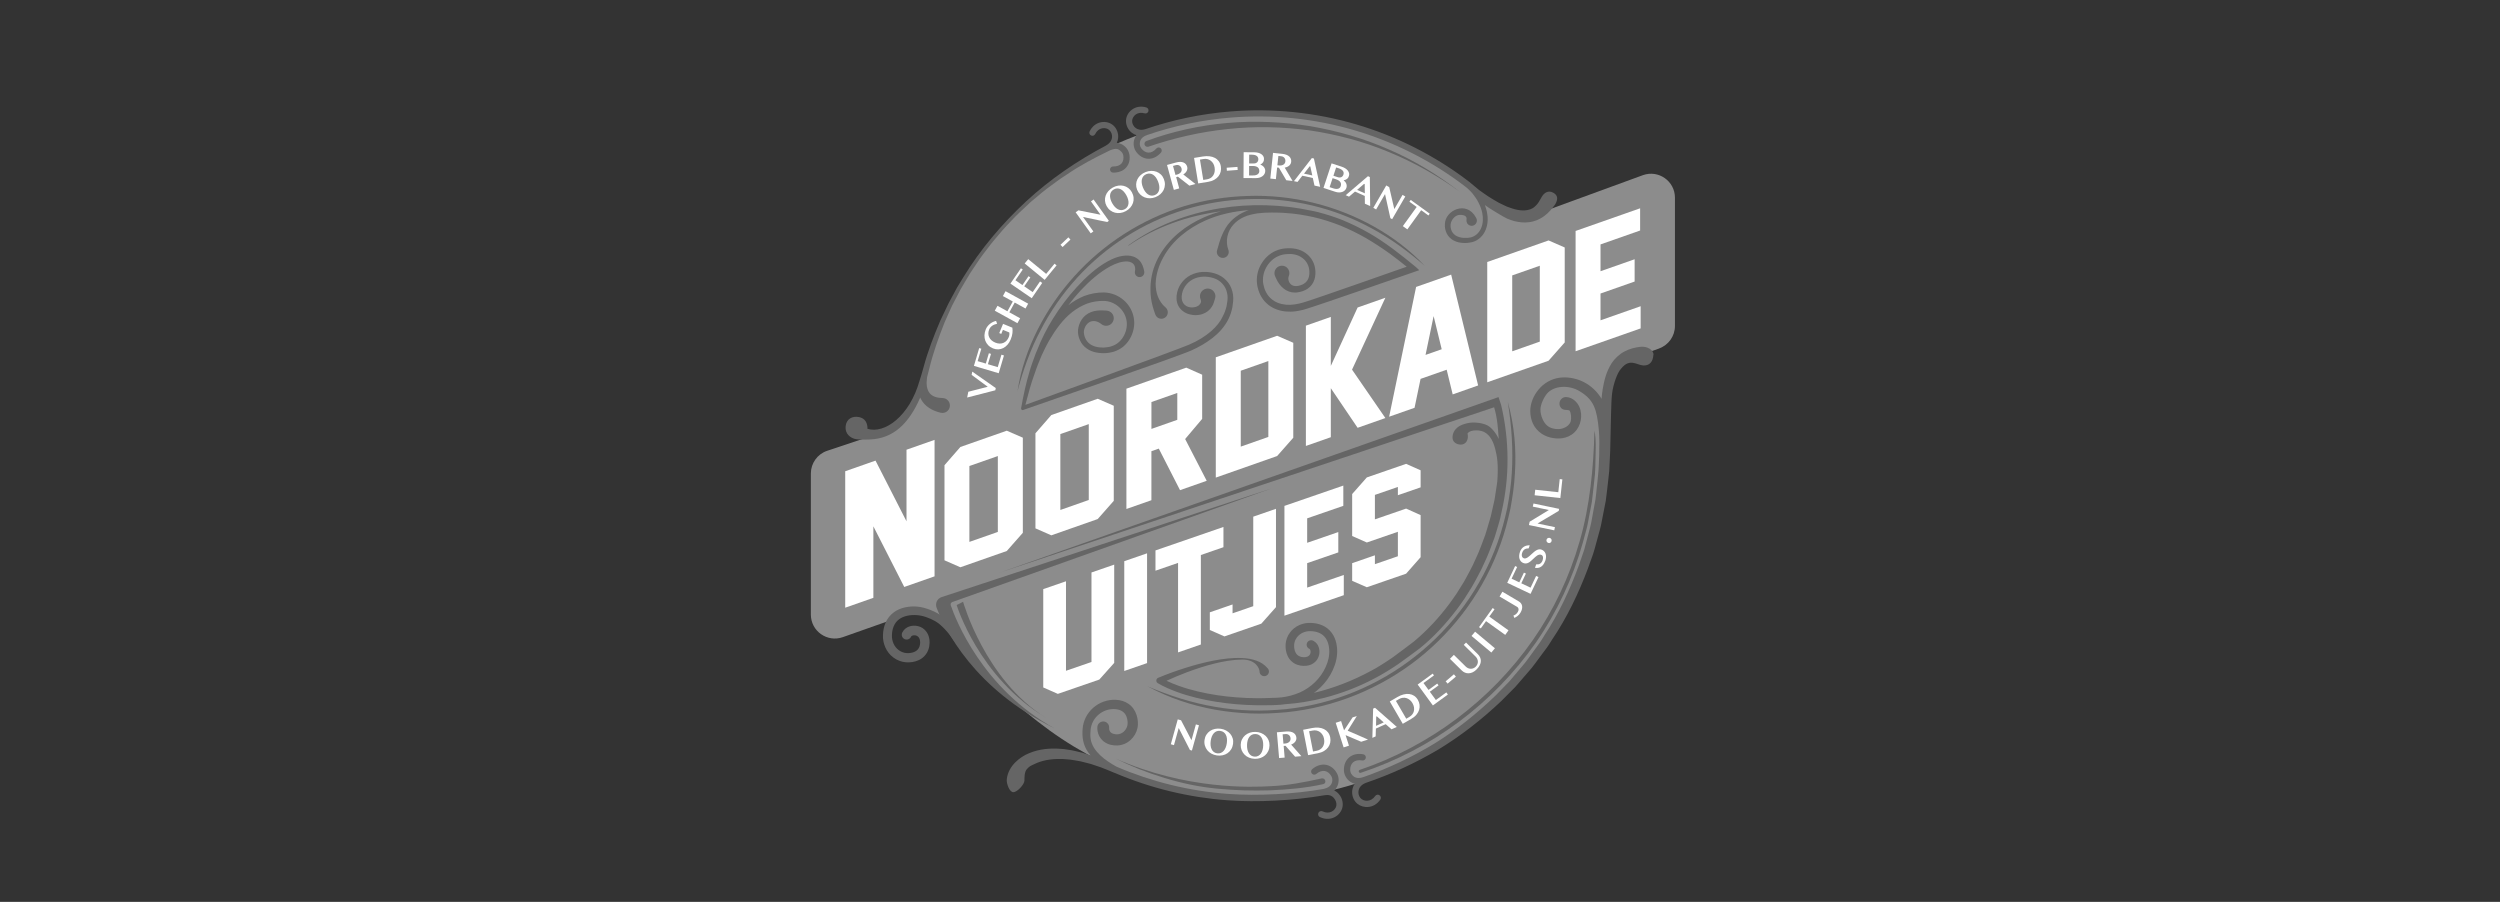 <?xml version="1.0" encoding="UTF-8"?> <svg xmlns="http://www.w3.org/2000/svg" width="377" height="136" viewBox="0 0 377 136" fill="none"><rect x="0" y="0" width="377" height="136" fill="#333333" stroke="none"/><g clip-path="url(#clip0_1445_4191)"><path d="M250.176 52.56L243.713 54.844L242.398 61.894L234.988 57.931L143.059 90.438L142.647 92.934L137.514 92.4L127.092 96.084C124.744 96.912 122.278 95.17 122.278 92.682V71.399C122.278 69.869 123.244 68.505 124.685 67.997L134.242 64.806L138.769 59.309L141.518 61.248L151.881 60.327L217.252 37.205L223.644 30.367L230.757 32.629L247.769 26.408C250.116 25.579 252.582 27.322 252.582 29.81V49.15C252.582 50.681 251.617 52.044 250.176 52.553V52.56Z" fill="#8C8C8C"></path><path d="M242.075 69.007C242.075 97.667 216.127 120.417 190.179 120.417C182.342 120.417 173.888 118.823 166.111 114.882C160.231 111.903 156.413 109.036 150.046 103.398C147.74 101.355 146.224 98.09 144.594 95.416C140.367 88.492 137.8 80.284 137.8 70.942C137.8 39.092 161.52 17.107 190.183 17.107C218.846 17.107 242.079 40.34 242.079 69.003L242.075 69.007Z" fill="#8C8C8C"></path><path d="M174.583 103.015L174.594 103.022L174.605 103.03C175.541 103.583 176.473 103.966 177.443 104.33C178.408 104.69 179.393 104.976 180.384 105.225C182.372 105.715 184.4 106.023 186.431 106.198C186.94 106.231 187.449 106.276 187.958 106.302L189.488 106.35C189.997 106.369 190.502 106.347 191.011 106.35C191.516 106.35 192.025 106.343 192.549 106.313C192.935 106.302 193.329 106.261 193.715 106.205C195.75 106.072 197.767 105.723 199.743 105.225C202.366 104.541 204.917 103.572 207.309 102.287L208.204 101.804L209.081 101.284C209.672 100.95 210.225 100.552 210.797 100.185C211.896 99.412 212.974 98.602 214.066 97.796C216.198 96.084 218.051 94.063 219.689 91.898C220.083 91.345 220.51 90.813 220.87 90.238L221.955 88.514C222.304 87.931 222.608 87.322 222.935 86.728C223.273 86.137 223.552 85.517 223.83 84.9C224.428 83.678 224.874 82.397 225.357 81.127C225.569 80.48 225.751 79.827 225.948 79.177C226.037 78.85 226.148 78.527 226.222 78.196L226.438 77.201C227.671 71.908 227.619 66.329 226.371 61.073L225.974 59.881L150.711 86.367C150.711 86.367 224.766 61.601 225.312 61.419C225.829 63.057 225.929 65.174 225.929 65.174C225.933 65.263 226.007 66.11 226.011 66.199C225.587 65.27 224.818 64.308 224.064 64.041C223.615 63.87 223.151 63.773 222.698 63.74C222.252 63.695 221.765 63.71 221.268 63.822C220.77 63.937 220.172 64.137 219.826 64.42C219.362 64.802 219.039 65.289 219.039 65.995C219.039 66.663 219.641 67.046 220.313 67.046C220.985 67.046 221.524 66.399 221.312 65.393C221.286 65.475 221.275 65.378 221.364 65.285C221.446 65.185 221.613 65.077 221.828 65.007C222.044 64.936 222.308 64.895 222.597 64.899C222.883 64.891 223.154 64.925 223.403 64.995C223.908 65.122 224.324 65.43 224.677 65.887C225.023 66.347 225.279 66.945 225.45 67.592C225.78 68.836 225.974 70.054 225.795 72.576C225.78 72.721 225.762 72.866 225.736 73.011L225.442 74.95C225.402 75.277 225.327 75.592 225.253 75.912L225.034 76.87L224.818 77.828C224.744 78.148 224.633 78.456 224.544 78.772C224.354 79.396 224.183 80.031 223.979 80.651C223.518 81.877 223.095 83.117 222.523 84.295C222.256 84.893 221.992 85.491 221.669 86.063C221.357 86.635 221.063 87.225 220.733 87.786L219.693 89.45C219.347 90.004 218.935 90.516 218.564 91.051C217.004 93.146 215.221 95.074 213.219 96.738C212.175 97.525 211.131 98.331 210.058 99.107C209.512 99.468 208.984 99.858 208.42 100.188L207.584 100.701L206.726 101.176C204.026 102.636 201.121 103.776 198.124 104.489C198.246 104.4 198.369 104.319 198.488 104.226C199.331 103.553 200.052 102.729 200.598 101.793C201.132 100.857 201.537 99.828 201.626 98.699C201.682 98.127 201.638 97.588 201.522 97.02C201.404 96.463 201.177 95.898 200.809 95.412C200.445 94.925 199.944 94.531 199.39 94.297C198.841 94.056 198.258 93.952 197.693 93.933C196.527 93.867 195.249 94.383 194.525 95.393C194.157 95.887 193.923 96.489 193.871 97.113C193.83 97.726 193.901 98.32 194.176 98.918C194.439 99.512 194.996 100.029 195.628 100.244C195.94 100.355 196.263 100.411 196.575 100.415C196.731 100.422 196.898 100.4 197.058 100.393C197.221 100.359 197.388 100.333 197.556 100.274C197.89 100.166 198.209 99.951 198.462 99.672C198.714 99.393 198.867 99.037 198.937 98.684C199.004 98.327 198.986 97.956 198.863 97.596C198.744 97.239 198.492 96.864 198.072 96.645L198.027 96.623C198.027 96.623 197.994 96.608 197.979 96.6C197.634 96.455 197.24 96.619 197.095 96.964C196.95 97.31 197.114 97.703 197.459 97.848C197.496 97.863 197.559 97.926 197.6 98.045C197.641 98.16 197.652 98.309 197.626 98.446C197.578 98.732 197.403 98.929 197.121 99.033C196.846 99.141 196.386 99.13 196.077 99.018C195.754 98.903 195.505 98.691 195.353 98.365C195.197 98.053 195.134 97.611 195.156 97.221C195.182 96.842 195.323 96.463 195.554 96.147C196.014 95.501 196.816 95.141 197.663 95.178C198.544 95.196 199.372 95.505 199.847 96.151C200.334 96.782 200.508 97.718 200.442 98.61C200.386 99.501 200.048 100.404 199.591 101.213C199.127 102.023 198.506 102.747 197.778 103.338C197.05 103.932 196.215 104.397 195.312 104.694C194.413 105.002 193.47 105.188 192.497 105.221C192.018 105.251 191.516 105.262 191.011 105.269C190.51 105.273 190.008 105.303 189.51 105.288L188.014 105.255C187.516 105.232 187.018 105.195 186.52 105.165C184.533 105.017 182.557 104.731 180.626 104.27C179.66 104.04 178.706 103.765 177.777 103.431C177.146 103.204 176.51 102.948 175.909 102.662C176.923 102.201 177.955 101.763 178.999 101.373C180.344 100.868 181.714 100.422 183.103 100.073C184.496 99.728 185.919 99.475 187.349 99.464C189.421 99.464 189.938 100.868 189.938 101.258C189.938 101.648 190.257 101.967 190.647 101.967C191.037 101.967 191.356 101.648 191.356 101.258C191.356 101.117 191.316 100.983 191.241 100.875C191.245 100.883 191.252 100.883 191.256 100.89C191.249 100.879 191.241 100.872 191.234 100.864C191.204 100.82 191.167 100.779 191.126 100.742C190.703 100.237 190.127 99.865 189.503 99.639C188.816 99.386 188.084 99.271 187.352 99.234C185.889 99.163 184.429 99.345 182.999 99.62C181.566 99.899 180.158 100.277 178.769 100.716C177.376 101.154 176.013 101.644 174.65 102.213C174.564 102.246 174.49 102.309 174.438 102.391C174.304 102.603 174.371 102.885 174.583 103.015V103.015Z" fill="#656565"></path><path d="M227.378 60.647C227.946 64.194 228.206 67.77 227.979 71.336C227.875 73.119 227.619 74.887 227.285 76.64C226.902 78.382 226.449 80.109 225.84 81.788C223.444 88.511 219.102 94.513 213.497 98.918C207.919 103.357 201.066 106.184 193.964 106.934C192.189 107.101 190.402 107.201 188.619 107.138C186.836 107.082 185.053 106.904 183.297 106.6C179.772 106.009 176.347 104.913 173.049 103.491C176.202 105.225 179.671 106.373 183.222 107.019C185.001 107.335 186.799 107.524 188.604 107.588C190.409 107.658 192.218 107.562 194.016 107.402C201.211 106.674 208.167 103.836 213.847 99.357C219.526 94.877 223.905 88.775 226.315 81.955C226.928 80.254 227.381 78.501 227.764 76.737C228.098 74.961 228.355 73.171 228.451 71.366C228.681 67.763 228.366 64.112 227.381 60.647H227.378Z" fill="#656565"></path><path d="M185.231 42.646C184.838 42.115 184.307 41.691 183.712 41.427C183.122 41.16 182.487 41.034 181.863 41.004C181.231 40.974 180.585 41.063 179.983 41.297C178.769 41.732 177.784 42.824 177.509 44.105C177.365 44.722 177.353 45.461 177.691 46.111C178.026 46.761 178.672 47.214 179.355 47.396C179.697 47.489 180.057 47.541 180.421 47.519C180.603 47.504 180.789 47.504 180.975 47.452L181.253 47.385C181.346 47.355 181.435 47.315 181.528 47.274C181.9 47.133 182.256 46.869 182.55 46.527C182.698 46.36 182.802 46.152 182.921 45.948C183.01 45.74 183.073 45.521 183.144 45.294L183.229 45.027C183.311 44.763 183.304 44.473 183.181 44.202C182.917 43.615 182.23 43.351 181.643 43.615C181.057 43.879 180.793 44.566 181.057 45.153C181.183 45.435 181.127 45.732 180.826 46.003C180.789 46.033 180.752 46.07 180.711 46.1L180.57 46.174C180.481 46.234 180.369 46.263 180.262 46.297C180.043 46.356 179.805 46.367 179.571 46.356C179.095 46.323 178.657 46.074 178.419 45.691C178.178 45.309 178.141 44.785 178.256 44.265C178.464 43.229 179.237 42.334 180.239 41.962C181.231 41.587 182.435 41.661 183.404 42.092C183.883 42.323 184.292 42.672 184.585 43.095C184.882 43.522 185.046 44.031 185.105 44.551C185.172 45.067 185.061 45.625 184.968 46.167C184.886 46.431 184.834 46.702 184.734 46.954C184.619 47.203 184.541 47.467 184.396 47.701C183.749 49.149 182.052 50.806 179.303 51.98C177.186 52.882 158.893 59.497 154.626 61.054C155.045 59.442 155.469 57.833 156.045 56.277C156.327 55.393 156.698 54.543 157.04 53.688L157.631 52.44C157.824 52.024 158.069 51.634 158.284 51.233C159.209 49.666 160.286 48.165 161.679 47.069C162.374 46.523 163.139 46.089 163.945 45.777C164.755 45.491 165.631 45.361 166.459 45.376C168.068 45.405 169.553 46.639 169.862 48.225C170.189 49.766 169.297 51.668 167.704 52.184C167.314 52.336 166.887 52.381 166.459 52.414C166.025 52.414 165.59 52.388 165.189 52.269C164.792 52.154 164.424 51.969 164.142 51.694C163.852 51.426 163.659 51.066 163.54 50.687C163.484 50.494 163.451 50.293 163.443 50.108C163.443 49.926 163.473 49.74 163.533 49.554C163.655 49.187 163.889 48.852 164.175 48.648C164.758 48.239 165.494 48.392 166.092 48.875C166.27 49.019 166.493 49.112 166.742 49.127C167.373 49.164 167.912 48.685 167.953 48.054C167.99 47.422 167.511 46.884 166.879 46.843L166.771 46.835C166.177 46.798 165.575 46.78 164.97 46.925C164.368 47.062 163.8 47.389 163.403 47.827C163.009 48.265 162.764 48.782 162.637 49.313C162.574 49.577 162.545 49.863 162.559 50.149C162.578 50.431 162.634 50.691 162.712 50.947C162.883 51.452 163.161 51.939 163.57 52.303C163.971 52.671 164.457 52.927 164.959 53.072C165.965 53.332 166.979 53.332 167.986 53.027C168.48 52.864 168.955 52.619 169.371 52.288C169.78 51.95 170.122 51.538 170.385 51.085C170.649 50.631 170.839 50.137 170.946 49.621C171.061 49.109 171.076 48.551 170.991 48.024C170.831 46.958 170.27 45.966 169.457 45.264C168.647 44.551 167.577 44.139 166.508 44.102C165.46 44.091 164.469 44.276 163.51 44.629C162.637 44.986 161.828 45.461 161.1 46.033C161.679 45.264 162.292 44.525 162.942 43.819C164.275 42.404 165.746 41.078 167.418 40.168C168.246 39.726 169.16 39.388 170.01 39.429C170.426 39.459 170.794 39.619 170.987 39.893C171.184 40.161 171.232 40.536 171.151 40.922C171.132 41.008 171.128 41.101 171.143 41.193C171.21 41.583 171.578 41.843 171.968 41.777C172.358 41.71 172.618 41.342 172.551 40.952L172.543 40.9C172.443 40.306 172.228 39.656 171.741 39.195C171.258 38.731 170.619 38.556 170.055 38.538C168.911 38.519 167.912 38.935 167.013 39.425C165.215 40.439 163.733 41.829 162.377 43.303C161.022 44.781 159.815 46.386 158.763 48.091C157.839 49.58 157.04 51.148 156.405 52.793L156.175 53.332C155.855 54.227 155.506 55.111 155.253 56.025C154.704 57.837 154.317 59.687 153.987 61.54C153.972 61.6 153.979 61.663 154.009 61.719C154.072 61.834 154.221 61.875 154.336 61.811L154.358 61.8C154.358 61.8 177.469 53.833 179.675 52.841C180.774 52.344 181.848 51.742 182.825 50.984C183.798 50.227 184.674 49.279 185.239 48.139C185.395 47.864 185.48 47.552 185.603 47.263C185.711 46.965 185.763 46.653 185.844 46.349C185.933 45.736 186.037 45.108 185.941 44.451C185.852 43.808 185.621 43.166 185.228 42.635L185.231 42.646Z" fill="#656565"></path><path d="M206.432 35.139C205.162 34.407 203.84 33.765 202.484 33.2C201.325 32.743 200.137 32.35 198.93 32.038C198.907 32.026 198.889 32.012 198.866 32.008C198.866 32.008 198.859 32.008 198.852 32.008C198.733 31.978 198.61 31.956 198.491 31.93C198.424 31.915 198.354 31.893 198.287 31.878C198.127 31.844 197.968 31.815 197.808 31.781C193.239 30.801 188.507 30.667 183.92 31.421C178.988 32.234 174.189 34.051 170.159 36.992C170.148 37 170.144 37.018 170.151 37.03C170.159 37.041 170.177 37.044 170.192 37.037C174.293 34.214 179.103 32.55 183.991 31.885C184.035 31.878 184.084 31.878 184.128 31.87C183.252 32.112 182.39 32.409 181.558 32.78C178.869 33.954 176.414 35.852 174.898 38.448C174.508 39.087 174.215 39.782 173.97 40.491C173.736 41.208 173.598 41.955 173.524 42.709C173.472 43.466 173.472 44.239 173.58 45.019C173.691 45.803 173.91 46.579 174.207 47.389L174.222 47.433C174.282 47.589 174.378 47.734 174.516 47.849C174.932 48.191 175.544 48.128 175.882 47.716C176.224 47.3 176.165 46.687 175.749 46.345C175.251 45.936 174.88 45.376 174.62 44.755C174.374 44.128 174.274 43.437 174.27 42.746C174.326 41.36 174.757 39.99 175.448 38.764C176.807 36.276 179.17 34.418 181.762 33.256C183.824 32.335 186.056 31.859 188.31 31.688C187.984 31.8 187.66 31.93 187.348 32.09C186.672 32.442 186.041 32.892 185.521 33.46C184.99 34.021 184.611 34.704 184.295 35.418C183.987 36.134 183.775 36.896 183.549 37.698L183.534 37.746C183.482 37.928 183.486 38.125 183.56 38.315C183.738 38.779 184.254 39.009 184.719 38.835C185.183 38.656 185.413 38.14 185.239 37.676C184.748 36.387 185.079 34.894 185.985 33.884C186.435 33.375 187.007 32.981 187.634 32.706C188.262 32.424 188.949 32.29 189.629 32.175C190.324 32.093 191.014 32.045 191.724 32.052C192.437 32.067 193.15 32.052 193.86 32.123C195.282 32.197 196.69 32.442 198.079 32.74C199.464 33.063 200.824 33.501 202.15 34.025C203.465 34.574 204.75 35.195 205.99 35.908C207.224 36.632 208.423 37.412 209.586 38.252C210.451 38.883 211.294 39.544 212.13 40.22C212.13 40.22 198.298 45.101 196.552 45.613C195.68 45.866 194.799 46.026 193.941 45.951C193.091 45.873 192.262 45.58 191.653 45.015C191.029 44.466 190.654 43.671 190.502 42.82C190.364 41.996 190.513 41.115 190.929 40.361C191.334 39.611 191.969 38.972 192.745 38.634C193.135 38.46 193.529 38.359 193.978 38.322C194.413 38.285 194.851 38.289 195.264 38.385C196.084 38.564 196.805 39.08 197.169 39.812C197.362 40.176 197.44 40.558 197.455 40.989C197.47 41.405 197.403 41.814 197.228 42.144C197.061 42.478 196.779 42.727 196.43 42.898C196.252 42.98 196.062 43.043 195.858 43.088C195.646 43.128 195.457 43.166 195.282 43.14C194.926 43.106 194.625 42.913 194.45 42.616C194.279 42.33 194.216 41.944 194.346 41.646C194.465 41.368 194.476 41.041 194.346 40.74C194.097 40.172 193.432 39.912 192.86 40.164C192.292 40.413 192.032 41.078 192.285 41.65L192.415 41.947C192.697 42.586 193.061 43.095 193.544 43.492C194.019 43.894 194.647 44.12 195.238 44.116C195.538 44.128 195.817 44.064 196.07 44.012C196.33 43.953 196.59 43.864 196.842 43.741C197.344 43.496 197.804 43.08 198.053 42.556C198.313 42.04 198.387 41.476 198.365 40.948C198.346 40.436 198.228 39.867 197.964 39.392C197.47 38.415 196.482 37.743 195.449 37.535C194.933 37.427 194.413 37.416 193.904 37.453C193.406 37.483 192.868 37.609 192.389 37.821C191.416 38.24 190.636 39.009 190.134 39.919C189.622 40.826 189.421 41.914 189.581 42.961C189.74 43.975 190.194 45 190.992 45.728C191.772 46.475 192.823 46.861 193.848 46.969C194.365 47.01 194.881 47.014 195.386 46.943C195.642 46.921 195.88 46.85 196.129 46.806L196.497 46.728L196.853 46.624C198.759 46.07 214.006 40.751 214.006 40.751C214.006 40.751 213.902 40.592 213.516 40.272C211.276 38.422 208.977 36.599 206.436 35.135L206.432 35.139Z" fill="#656565"></path><path d="M162.407 41.915C166.771 37.116 172.436 33.513 178.635 31.622C181.733 30.668 184.957 30.133 188.195 30.033C191.434 29.903 194.692 30.233 197.845 30.98C201.002 31.727 204.055 32.904 206.901 34.464C209.761 36.005 212.39 37.941 214.849 40.087C212.613 37.699 209.961 35.705 207.094 34.111C204.223 32.521 201.14 31.318 197.945 30.549C194.755 29.784 191.457 29.431 188.177 29.55C184.893 29.639 181.621 30.163 178.475 31.121C172.191 33.06 166.459 36.73 162.054 41.603C159.848 44.036 157.969 46.762 156.483 49.689C154.997 52.612 153.927 55.762 153.441 58.993C154.277 55.836 155.361 52.761 156.88 49.889C158.355 47.003 160.223 44.314 162.407 41.919V41.915Z" fill="#656565"></path><path d="M249.347 53.526C249.388 52.757 248.37 52.178 247.379 52.297L247.33 52.304C246.591 52.393 245.737 52.583 244.949 53.014C244.158 53.437 243.505 54.076 243.055 54.741C242.19 56.093 241.896 57.445 241.677 58.737C241.599 59.213 241.551 59.684 241.514 60.153C241.465 60.071 241.425 59.989 241.373 59.907C240.756 58.975 239.898 58.162 238.873 57.634C238.364 57.363 237.814 57.185 237.257 57.055C236.979 56.992 236.696 56.969 236.414 56.928C236.124 56.917 235.827 56.891 235.53 56.925C234.334 56.992 233.149 57.553 232.317 58.407C231.493 59.272 230.917 60.32 230.779 61.605C230.735 62.203 230.791 62.827 230.991 63.436C231.184 64.045 231.556 64.624 232.05 65.07C232.544 65.516 233.149 65.813 233.747 65.965C233.896 65.999 234.048 66.032 234.197 66.058L234.642 66.114C234.954 66.132 235.27 66.136 235.597 66.081C236.247 65.991 236.938 65.691 237.443 65.182C237.959 64.68 238.264 64.019 238.383 63.362C238.49 62.712 238.464 62.013 238.152 61.326C237.996 60.988 237.77 60.665 237.454 60.398C237.142 60.134 236.737 59.911 236.199 59.874C235.656 59.848 235.196 60.268 235.17 60.81C235.144 61.352 235.5 61.779 236.043 61.805C236.002 61.802 236.611 61.839 236.674 61.898C236.949 62.277 236.982 63.139 236.86 63.547C236.674 64.179 235.957 64.584 235.303 64.684C235.144 64.714 234.962 64.714 234.776 64.706L234.483 64.673L234.204 64.617C233.84 64.532 233.532 64.372 233.287 64.156C232.785 63.737 232.284 62.715 232.299 61.727C232.31 61.029 232.793 59.941 233.298 59.346C234.297 58.18 236.529 57.965 238.238 59.012C240.359 60.309 240.801 61.687 241.101 64.81C241.313 67.002 241.057 70.924 241.057 70.924C240.986 71.901 240.86 72.87 240.763 73.843C240.708 74.33 240.671 74.817 240.6 75.299L240.336 76.74L240.073 78.182C239.983 78.661 239.909 79.147 239.768 79.615L239.021 82.453C238.914 82.932 238.728 83.385 238.576 83.85L238.097 85.235C236.759 88.909 235.095 92.485 232.934 95.758C232.666 96.166 232.436 96.605 232.139 96.995L231.277 98.183C230.694 98.971 230.155 99.791 229.498 100.523L227.596 102.77L225.542 104.876C222.723 107.599 219.644 110.072 216.297 112.138C212.936 114.173 209.367 115.859 205.656 117.167H205.645C205.645 117.167 205.645 117.17 205.641 117.174C205.641 117.174 205.637 117.174 205.634 117.174C205.065 117.393 204.56 117.371 204.17 117.115C203.843 116.899 203.621 116.52 203.609 116.153C203.591 115.636 203.751 115.209 204.059 114.946C204.378 114.671 204.857 114.574 205.411 114.678C205.671 114.726 205.916 114.556 205.964 114.299C206.013 114.043 205.842 113.794 205.585 113.746C204.746 113.59 203.985 113.761 203.442 114.225C202.911 114.682 202.636 115.376 202.662 116.182C202.685 116.855 203.063 117.516 203.647 117.902C203.847 118.036 204.063 118.132 204.293 118.192C204.152 118.404 204.044 118.638 203.977 118.89C203.791 119.596 203.962 120.38 204.415 120.929C204.783 121.375 205.344 121.65 205.949 121.694C206.039 121.702 206.131 121.702 206.224 121.698C206.989 121.665 207.677 121.267 208.152 120.58C208.301 120.365 208.249 120.071 208.033 119.923C207.818 119.774 207.524 119.826 207.376 120.042C207.071 120.48 206.648 120.732 206.183 120.755C205.775 120.773 205.377 120.61 205.143 120.328C204.88 120.008 204.779 119.548 204.891 119.132C204.976 118.797 205.236 118.344 205.964 118.058C209.753 116.769 213.404 115.09 216.851 113.055C220.287 110.982 223.459 108.494 226.371 105.738L228.495 103.602C229.16 102.852 229.81 102.083 230.464 101.325C231.143 100.586 231.708 99.751 232.313 98.948L233.212 97.737C233.521 97.34 233.762 96.898 234.041 96.478C236.295 93.147 238.045 89.492 239.456 85.733L239.965 84.31C240.128 83.835 240.321 83.367 240.44 82.88L241.239 79.968C241.387 79.485 241.473 78.991 241.569 78.497L241.859 77.015L242.149 75.533C242.223 75.036 242.271 74.534 242.335 74.037C242.442 73.037 242.583 72.034 242.669 71.035L242.817 68.034C242.944 63.618 242.929 60.765 243.103 59.335C243.267 58.009 243.865 56.2 244.478 55.577C245.781 53.953 246.833 55.064 247.809 55.112C247.91 55.116 248.021 55.112 248.121 55.101C248.801 55.016 249.273 54.511 249.329 53.515L249.347 53.526Z" fill="#656565"></path><path d="M231.129 96.56C224.807 105.615 215.536 112.553 205.058 116.093C204.935 116.134 204.869 116.268 204.909 116.39C204.95 116.513 205.084 116.583 205.207 116.539C210.503 114.789 215.517 112.186 219.997 108.854C224.469 105.518 228.413 101.47 231.615 96.894C234.802 92.307 237.187 87.174 238.698 81.806L239.244 79.786C239.345 79.452 239.404 79.106 239.471 78.764L239.664 77.736L240.054 75.681C240.151 74.991 240.214 74.296 240.292 73.605L240.518 71.525C240.559 70.831 240.596 70.132 240.596 69.434C240.611 68.041 240.741 66.31 240.44 64.947C240.318 70.493 239.749 76.346 238.201 81.662C236.681 86.969 234.297 92.028 231.132 96.556L231.129 96.56Z" fill="#656565"></path><path d="M201.831 119.655C201.649 119.469 201.441 119.321 201.21 119.206C201.381 119.039 201.522 118.849 201.63 118.634C201.946 118.01 201.946 117.248 201.63 116.654C201.255 115.941 200.668 115.473 199.981 115.339C199.286 115.205 198.532 115.432 197.882 115.985C197.682 116.156 197.659 116.453 197.827 116.654C197.994 116.855 198.295 116.877 198.495 116.71C198.922 116.346 199.39 116.193 199.803 116.271C200.2 116.349 200.553 116.643 200.794 117.096C200.965 117.419 200.958 117.854 200.783 118.207C200.467 118.849 199.531 118.979 199.524 118.983C195.193 119.752 189.588 120.045 185.243 119.726C179.389 119.299 173.721 117.913 168.38 115.621C167.492 115.124 166.627 114.574 165.917 113.898C165.193 113.211 164.625 112.397 164.48 111.487C164.402 111.034 164.409 110.555 164.461 110.046C164.506 109.589 164.643 109.151 164.859 108.754C165.289 107.959 166.043 107.346 166.901 107.082C167.737 106.815 168.773 106.885 169.338 107.335C169.631 107.55 169.832 107.877 169.943 108.267C169.999 108.46 170.036 108.668 170.044 108.88C170.051 109.095 170.044 109.296 169.999 109.452C169.91 109.794 169.698 110.147 169.416 110.373C169.137 110.611 168.811 110.726 168.461 110.737C168.291 110.733 168.083 110.715 167.919 110.667C167.756 110.618 167.626 110.548 167.529 110.466C167.433 110.384 167.362 110.288 167.314 110.165C167.265 110.046 167.247 109.89 167.258 109.794C167.258 109.775 167.262 109.753 167.262 109.734C167.284 109.24 166.905 108.824 166.415 108.798C165.921 108.776 165.505 109.155 165.479 109.645V109.66C165.457 110.098 165.538 110.481 165.698 110.856C165.858 111.227 166.125 111.569 166.445 111.818C166.768 112.071 167.135 112.227 167.485 112.316C167.841 112.405 168.168 112.423 168.532 112.416C169.253 112.379 169.973 112.074 170.489 111.591C171.017 111.112 171.373 110.499 171.529 109.801C171.607 109.433 171.607 109.095 171.585 108.776C171.559 108.453 171.496 108.13 171.392 107.814C171.191 107.186 170.787 106.559 170.2 106.154C169.62 105.741 168.941 105.563 168.317 105.533C167.689 105.496 167.057 105.589 166.467 105.793C165.289 106.202 164.29 107.071 163.737 108.182C163.458 108.735 163.295 109.344 163.254 109.957C163.217 110.518 163.217 111.12 163.343 111.718C163.466 112.316 163.715 112.888 164.049 113.382C164.179 113.571 164.324 113.746 164.469 113.92L164.335 113.876L163.261 113.527L162.158 113.259C161.794 113.159 161.415 113.107 161.037 113.051C160.658 112.995 160.283 112.925 159.893 112.921C158.359 112.806 156.743 112.936 155.209 113.575C154.44 113.876 153.712 114.355 153.084 114.986C152.464 115.614 151.937 116.457 151.825 117.512V117.557C151.818 117.59 151.814 117.627 151.814 117.661C151.814 118.244 152.23 119.462 152.813 119.462C153.396 119.462 154.485 118.292 154.485 117.705C154.485 117.289 154.47 116.416 154.845 115.993C155.216 115.569 155.387 115.499 155.963 115.235C157.096 114.667 158.459 114.437 159.829 114.455C160.171 114.437 160.517 114.477 160.866 114.507C161.211 114.533 161.56 114.555 161.906 114.63L162.946 114.808L163.975 115.072L164.491 115.202L164.996 115.373L166.014 115.714C166.686 115.963 167.343 116.257 168.008 116.524L168.045 116.539C168.045 116.539 168.068 116.539 168.079 116.546C173.494 118.857 179.237 120.257 185.165 120.688C189.57 121.011 195.004 120.736 199.65 119.937C200.048 119.874 200.672 119.781 201.147 120.335C201.426 120.662 201.593 121.089 201.522 121.501C201.459 121.861 201.195 122.199 200.831 122.385C200.419 122.597 199.925 122.589 199.446 122.355C199.208 122.244 198.926 122.341 198.815 122.578C198.703 122.812 198.8 123.098 199.037 123.21C199.361 123.366 199.695 123.455 200.018 123.477C200.453 123.511 200.876 123.425 201.266 123.225C201.897 122.901 202.339 122.315 202.455 121.661C202.577 120.955 202.336 120.194 201.823 119.67L201.831 119.655Z" fill="#656565"></path><path d="M175.593 117.308C178.152 118.099 180.774 118.66 183.449 118.92C186.357 119.203 188.816 119.262 191.505 119.184C194.194 119.069 196.887 118.842 199.513 118.255C199.758 118.2 199.907 118.014 199.862 117.761C199.814 117.505 199.565 117.323 199.312 117.383C196.646 117.973 194.187 118.449 191.553 118.56C188.92 118.705 178.943 119.165 168.153 114.355C170.534 115.551 173.03 116.539 175.597 117.312L175.593 117.308Z" fill="#656565"></path><path d="M170.293 23.231C170.17 22.585 169.706 22.002 169.082 21.72C168.867 21.623 168.644 21.56 168.413 21.538C168.521 21.311 168.588 21.066 168.614 20.813C168.685 20.1 168.406 19.372 167.882 18.908C167.396 18.477 166.701 18.299 166.018 18.436C165.282 18.585 164.677 19.071 164.32 19.81C164.209 20.041 164.305 20.319 164.536 20.431C164.766 20.542 165.045 20.446 165.156 20.215C165.383 19.744 165.754 19.435 166.2 19.346C166.593 19.268 167.002 19.365 167.269 19.602C167.574 19.874 167.737 20.301 167.697 20.72C167.663 21.058 167.481 21.538 166.816 21.924C166.801 21.931 166.794 21.942 166.783 21.95C162.415 24.249 158.322 27.053 154.708 30.396C151.094 33.765 147.866 37.565 145.285 41.788L144.319 43.37L143.439 45.004L143 45.822L142.603 46.661L141.804 48.336C140.835 50.613 139.932 52.923 139.286 55.33L138.907 56.656C138.822 56.89 138.744 57.135 138.677 57.384C137.154 62.822 133.354 65.47 130.81 64.66C130.81 64.66 130.951 63.204 129.577 62.904C128.492 62.666 127.657 63.227 127.534 64.196C127.363 65.556 128.399 66.042 128.867 66.176C129.432 66.339 130.999 66.317 131.831 66.221C132.663 66.128 133.469 65.886 134.179 65.53C135.605 64.813 136.578 63.717 137.332 62.621C137.919 61.76 138.376 60.861 138.773 59.947C138.788 59.984 138.799 60.025 138.814 60.062C139.093 60.664 139.579 61.169 140.114 61.518C140.653 61.871 141.236 62.09 141.815 62.231L141.86 62.242C141.938 62.261 142.02 62.272 142.105 62.272C142.725 62.283 143.238 61.786 143.245 61.165C143.257 60.545 142.759 60.032 142.139 60.025C141.333 60.014 140.608 59.802 140.185 59.282C139.973 59.018 139.832 58.654 139.769 58.235C139.713 57.815 139.739 57.362 139.799 56.901C139.799 56.89 139.802 56.879 139.806 56.872L139.921 56.43L140.148 55.546C140.716 53.183 141.552 50.877 142.447 48.607L143.193 46.936L143.572 46.1L143.996 45.287L144.843 43.66L145.775 42.081L146.243 41.294C146.403 41.034 146.581 40.785 146.748 40.529L147.769 39.006C148.122 38.508 148.505 38.029 148.873 37.539C149.244 37.052 149.604 36.558 150.009 36.101L151.198 34.701C151.591 34.233 152.033 33.806 152.446 33.356C153.27 32.45 154.184 31.637 155.072 30.797C155.506 30.366 156 30.003 156.461 29.601C156.936 29.215 157.382 28.799 157.883 28.442C158.871 27.722 159.833 26.968 160.873 26.322C162.89 24.94 165.056 23.8 167.251 22.741L167.262 22.734C167.262 22.734 167.269 22.73 167.273 22.726C167.284 22.722 168.22 22.247 168.699 22.555C169.023 22.763 169.32 23.049 169.387 23.402C169.479 23.896 169.39 24.338 169.134 24.639C168.867 24.955 168.417 25.118 167.867 25.103C167.607 25.096 167.399 25.296 167.392 25.553C167.385 25.809 167.585 26.021 167.841 26.028C167.968 26.032 168.09 26.028 168.209 26.021C168.885 25.965 169.457 25.694 169.843 25.241C170.289 24.721 170.453 24.004 170.304 23.228L170.293 23.231Z" fill="#656565"></path><path d="M234.193 29.044C233.465 28.657 232.819 29.066 232.433 29.794C232.154 30.322 231.935 30.674 231.638 30.979C231.497 31.139 231.333 31.243 231.173 31.369C230.995 31.451 230.824 31.566 230.613 31.607C229.803 31.87 228.692 31.703 227.637 31.295C227.504 31.246 227.37 31.209 227.236 31.154L226.843 30.968C226.579 30.841 226.311 30.726 226.048 30.589C225.539 30.281 225.004 30.009 224.503 29.668C224.009 29.319 223.489 28.999 223.006 28.624C223.006 28.624 221.628 27.469 221.557 27.417C211.25 19.52 198.443 15.754 185.491 16.813C181.127 17.169 176.837 18.064 172.733 19.472C172.005 19.699 171.533 19.506 171.262 19.305C170.924 19.052 170.716 18.644 170.723 18.235C170.731 17.879 170.935 17.511 171.258 17.273C171.626 17.006 172.101 16.943 172.603 17.091C172.848 17.166 173.108 17.024 173.179 16.779C173.253 16.534 173.112 16.274 172.87 16.203C172.087 15.97 171.318 16.081 170.712 16.523C170.151 16.931 169.81 17.563 169.799 18.217C169.787 18.919 170.137 19.617 170.709 20.044C170.913 20.196 171.136 20.311 171.377 20.386C171.24 20.572 171.132 20.779 171.058 21.002C170.846 21.656 170.961 22.388 171.355 22.919C171.827 23.554 172.465 23.918 173.149 23.94C173.231 23.94 173.312 23.94 173.39 23.937C174.003 23.885 174.597 23.561 175.08 23.001C175.247 22.808 175.225 22.514 175.032 22.347C174.839 22.18 174.545 22.202 174.378 22.395C174.018 22.811 173.595 23.03 173.182 23.015C172.785 23.001 172.399 22.77 172.098 22.366C171.882 22.076 171.823 21.656 171.938 21.288C172.079 20.854 172.454 20.527 173.023 20.349C173.023 20.349 173.026 20.349 173.03 20.345C177.06 18.963 181.276 18.083 185.562 17.734C198.283 16.694 210.867 20.393 220.989 28.152C221.505 28.535 222.033 29.151 222.033 29.151C222.746 30.021 223.292 31.016 223.522 32.097C223.678 32.87 223.656 33.683 223.366 34.377C223.08 35.068 222.523 35.618 221.81 35.796C221.624 35.819 221.453 35.867 221.256 35.874C221.059 35.886 220.866 35.882 220.673 35.867C220.291 35.837 219.927 35.744 219.622 35.577C219.31 35.414 219.08 35.161 218.927 34.86C218.786 34.559 218.716 34.184 218.753 33.861C218.812 33.2 219.347 32.55 219.934 32.428C220.057 32.398 220.268 32.401 220.439 32.413C220.614 32.428 220.777 32.472 220.896 32.539C221.141 32.68 221.193 32.866 221.149 33.137C221.123 33.3 221.149 33.479 221.23 33.635C221.435 34.017 221.914 34.166 222.296 33.958C222.679 33.754 222.827 33.274 222.619 32.892L222.571 32.803C221.171 30.18 217.928 31.711 217.891 33.779C217.85 34.296 217.954 34.775 218.181 35.236C218.415 35.685 218.797 36.064 219.243 36.283C219.685 36.51 220.161 36.61 220.617 36.636C220.848 36.647 221.074 36.647 221.301 36.628C221.527 36.617 221.765 36.55 221.999 36.513C222.939 36.279 223.704 35.518 224.042 34.649C224.399 33.776 224.406 32.825 224.228 31.952C224.153 31.599 224.046 31.258 223.919 30.923C224.328 31.272 226.958 32.851 227.288 32.974C227.619 33.092 227.942 33.23 228.291 33.326C229.001 33.497 229.766 33.631 230.583 33.505C230.991 33.471 231.389 33.334 231.79 33.196C232.169 33.018 232.551 32.825 232.878 32.572C233.543 32.09 234.071 31.436 234.449 30.916L234.475 30.882C234.516 30.827 234.553 30.767 234.583 30.708C234.969 29.98 234.917 29.423 234.189 29.036L234.193 29.044Z" fill="#656565"></path><path d="M209.504 22.57C205.704 20.876 201.671 19.728 197.563 19.023C193.447 18.38 189.246 18.176 185.083 18.543C180.923 18.915 176.796 19.806 172.878 21.262C172.647 21.348 172.525 21.604 172.606 21.838C172.688 22.076 172.948 22.202 173.186 22.12C177.067 20.791 181.09 19.877 185.172 19.457C189.254 19.015 193.392 19.112 197.47 19.658C201.537 20.263 205.556 21.307 209.367 22.9C213.189 24.46 216.814 26.503 220.164 28.94C216.888 26.414 213.33 24.211 209.508 22.57H209.504Z" fill="#656565"></path><path d="M136.363 88.517L131.705 79.373V90.152L127.459 91.641V71.064L132.028 69.46L136.701 78.612V67.818L140.931 66.332V86.883L140.946 86.906L136.363 88.514V88.517Z" fill="white"></path><path d="M154.243 80.345L151.822 83.09L144.824 85.545L142.428 84.494V70.153L144.824 67.404L151.822 64.949L154.243 66.004V80.345ZM150.473 80.215V68.771L146.183 70.275V81.719L150.473 80.215Z" fill="white"></path><path d="M167.956 75.528L165.535 78.273L158.541 80.728L156.145 79.677V65.337L158.541 62.588L165.535 60.133L167.956 61.188V75.528V75.528ZM164.186 75.398V63.955L159.9 65.459V76.903L164.186 75.398Z" fill="white"></path><path d="M181.978 72.501L177.948 73.916L174.746 67.65L173.632 68.04V75.432L169.862 76.754V58.613L178.891 55.441L181.287 56.504V63.167L178.72 66.205L181.97 72.501H181.978ZM173.636 64.679L177.536 63.308V59.256L173.636 60.627V64.679Z" fill="white"></path><path d="M192.589 50.631L195.026 51.693V66.012L192.589 68.771L183.341 72.021V53.881L192.589 50.635V50.631ZM191.267 65.889V54.445L187.107 55.905V67.349L191.267 65.889Z" fill="white"></path><path d="M208.914 44.9L203.888 55.742L208.914 63.041L204.728 64.512L200.687 58.539V65.931L196.928 67.249V49.109L200.687 47.79V55.181L204.728 46.371L208.914 44.9V44.9Z" fill="white"></path><path d="M219.065 59.475L218.159 55.753L214.221 57.135L213.315 61.495L209.482 62.84L213.549 43.269L218.835 41.412L222.902 58.126L219.069 59.475H219.065ZM217.408 52.666L216.19 47.667L214.972 53.521L217.408 52.666V52.666Z" fill="white"></path><path d="M233.524 36.258L235.961 37.32V51.639L233.524 54.398L224.276 57.648V39.508L233.524 36.258V36.258ZM232.202 51.516V40.072L228.042 41.532V52.976L232.202 51.516Z" fill="white"></path><path d="M247.405 49.525L237.599 52.968V34.827L247.331 31.41V34.76L241.358 36.859V40.9L246.502 39.095V42.456L241.358 44.262V48.303L247.409 46.178V49.528L247.405 49.525Z" fill="white"></path><path d="M168.023 99.965L165.776 102.479L159.521 104.637L157.322 103.668V88.84L160.751 87.655V101.153L164.595 99.827V86.329L168.023 85.144V99.961V99.965Z" fill="white"></path><path d="M172.978 99.994L169.539 101.183V84.628L172.978 83.439V99.994Z" fill="white"></path><path d="M184.496 82.518L181.09 83.695V97.193L177.651 98.382V84.884L174.245 86.061V83.005L184.496 79.465V82.522V82.518Z" fill="white"></path><path d="M192.418 91.556L190.208 94.048L184.641 95.972L182.442 95.003V92.336L185.87 91.151V92.488L188.99 91.411V77.913L192.418 76.728V91.556V91.556Z" fill="white"></path><path d="M202.644 89.753L193.692 92.844V76.289L202.573 73.225V76.281L197.121 78.165V81.853L201.816 80.234V83.302L197.121 84.921V88.609L202.644 86.704V89.761V89.753Z" fill="white"></path><path d="M214.229 84.026L212.041 86.511L206.117 88.558L203.907 87.592V84.925L207.335 83.74V85.078L210.8 83.882V80.193L206.117 81.809L203.907 80.832V74.499L206.117 71.996L212.041 69.949L214.229 70.922V73.493L210.8 74.677V73.433L207.335 74.629V78.317L212.041 76.694L214.229 77.679V84.023V84.026Z" fill="white"></path><path d="M146.024 59.077L148.951 58.323L146.521 56.537L146.618 56.039L150.161 58.52L150.095 58.855L145.849 59.947L146.02 59.077H146.024Z" fill="white"></path><path d="M147.665 52.488L147.985 52.585L147.428 54.461L148.661 54.825L149.121 53.268L149.441 53.365L148.976 54.921L150.458 55.363L151.016 53.487L151.398 53.603L150.603 56.284L146.867 55.174L147.662 52.492L147.665 52.488Z" fill="white"></path><path d="M150.689 50.227L151.261 48.838L152.665 49.414C152.68 49.551 152.687 49.685 152.695 49.815C152.698 49.945 152.695 50.083 152.676 50.224C152.658 50.365 152.632 50.517 152.591 50.673C152.55 50.833 152.487 51.004 152.412 51.193C152.29 51.498 152.13 51.758 151.937 51.977C151.744 52.196 151.532 52.367 151.298 52.486C151.064 52.605 150.815 52.671 150.548 52.686C150.28 52.697 150.013 52.649 149.742 52.538C149.456 52.419 149.214 52.259 149.018 52.059C148.824 51.858 148.68 51.628 148.583 51.375C148.49 51.119 148.446 50.848 148.457 50.554C148.468 50.261 148.535 49.964 148.657 49.659C148.728 49.485 148.824 49.325 148.94 49.18C149.055 49.035 149.185 48.913 149.326 48.805C149.467 48.697 149.612 48.608 149.764 48.541C149.916 48.471 150.065 48.422 150.21 48.393L150.366 48.82C150.236 48.849 150.11 48.89 149.987 48.935C149.864 48.979 149.753 49.035 149.649 49.106C149.545 49.176 149.452 49.258 149.37 49.351C149.289 49.447 149.222 49.559 149.166 49.693C149.084 49.886 149.044 50.083 149.044 50.276C149.044 50.469 149.081 50.655 149.159 50.829C149.237 51.004 149.352 51.163 149.508 51.308C149.664 51.453 149.861 51.572 150.095 51.669C150.329 51.765 150.552 51.813 150.76 51.813C150.968 51.813 151.161 51.776 151.335 51.698C151.51 51.62 151.662 51.513 151.796 51.364C151.93 51.219 152.037 51.048 152.115 50.851C152.216 50.606 152.245 50.369 152.201 50.135L151.242 49.741L150.99 50.354L150.682 50.227H150.689Z" fill="white"></path><path d="M153.835 47.998L153.426 48.737L150.013 46.854L150.421 46.115L151.918 46.939L152.732 45.468L151.235 44.644L151.636 43.912L155.049 45.795L154.648 46.523L153.021 45.624L152.208 47.095L153.835 47.994V47.998Z" fill="white"></path><path d="M153.958 40.459L154.232 40.648L153.126 42.26L154.184 42.988L155.102 41.648L155.376 41.837L154.455 43.174L155.729 44.051L156.836 42.439L157.167 42.665L155.584 44.972L152.372 42.766L153.954 40.459H153.958Z" fill="white"></path><path d="M154.522 39.73L155.057 39.08L157.761 41.301L159.024 39.764L159.332 40.016L157.534 42.204L154.522 39.73V39.73Z" fill="white"></path><path d="M161.108 35.793L161.423 36.127L160.235 37.253L159.919 36.918L161.108 35.793Z" fill="white"></path><path d="M162.21 32.015L162.626 31.718L165.958 32.379L164.517 30.366L164.911 30.084L167.214 33.301L166.961 33.483L163.321 32.721L164.881 34.901L164.48 35.187L162.21 32.019V32.015Z" fill="white"></path><path d="M169.776 31.835C169.509 31.983 169.234 32.076 168.952 32.113C168.67 32.15 168.402 32.139 168.142 32.072C167.882 32.006 167.644 31.89 167.425 31.723C167.206 31.556 167.024 31.341 166.879 31.077C166.738 30.817 166.656 30.553 166.634 30.286C166.612 30.018 166.645 29.758 166.731 29.51C166.816 29.261 166.95 29.03 167.136 28.819C167.321 28.607 167.548 28.425 167.815 28.276C168.083 28.128 168.358 28.035 168.636 27.994C168.915 27.953 169.182 27.961 169.438 28.024C169.695 28.083 169.932 28.195 170.144 28.354C170.36 28.514 170.538 28.722 170.679 28.978C170.828 29.25 170.917 29.524 170.943 29.803C170.969 30.082 170.943 30.345 170.857 30.598C170.772 30.85 170.638 31.084 170.456 31.296C170.27 31.512 170.044 31.69 169.776 31.838V31.835ZM169.617 31.549C169.791 31.452 169.925 31.33 170.014 31.181C170.107 31.032 170.159 30.865 170.178 30.68C170.192 30.494 170.178 30.297 170.118 30.085C170.062 29.874 169.973 29.658 169.851 29.439C169.732 29.224 169.598 29.038 169.453 28.882C169.308 28.726 169.156 28.611 168.993 28.533C168.829 28.455 168.662 28.414 168.491 28.418C168.317 28.418 168.146 28.466 167.971 28.562C167.797 28.659 167.659 28.782 167.566 28.926C167.474 29.071 167.418 29.235 167.399 29.413C167.381 29.591 167.399 29.784 167.451 29.989C167.503 30.193 167.589 30.405 167.708 30.62C167.83 30.839 167.964 31.029 168.112 31.188C168.261 31.348 168.417 31.471 168.58 31.556C168.744 31.642 168.915 31.686 169.089 31.686C169.264 31.686 169.442 31.642 169.617 31.545V31.549Z" fill="white"></path><path d="M174.252 29.727C173.966 29.839 173.684 29.898 173.398 29.902C173.116 29.902 172.848 29.857 172.599 29.757C172.351 29.66 172.128 29.512 171.935 29.319C171.738 29.125 171.585 28.888 171.474 28.609C171.366 28.334 171.318 28.063 171.329 27.792C171.34 27.521 171.407 27.268 171.522 27.034C171.637 26.8 171.801 26.589 172.013 26.399C172.224 26.21 172.469 26.061 172.755 25.946C173.041 25.835 173.324 25.775 173.606 25.768C173.888 25.764 174.152 25.805 174.401 25.898C174.646 25.991 174.869 26.128 175.062 26.314C175.255 26.5 175.407 26.73 175.511 27.001C175.627 27.291 175.679 27.573 175.667 27.852C175.656 28.13 175.597 28.39 175.482 28.628C175.367 28.869 175.203 29.085 174.995 29.27C174.787 29.46 174.538 29.612 174.252 29.724V29.727ZM174.133 29.423C174.319 29.348 174.468 29.244 174.575 29.107C174.687 28.97 174.761 28.81 174.798 28.631C174.839 28.45 174.843 28.253 174.813 28.037C174.783 27.822 174.724 27.595 174.631 27.361C174.538 27.131 174.431 26.93 174.308 26.759C174.182 26.589 174.044 26.455 173.896 26.355C173.743 26.254 173.584 26.195 173.413 26.176C173.242 26.158 173.064 26.184 172.878 26.254C172.692 26.329 172.54 26.433 172.429 26.566C172.317 26.7 172.243 26.852 172.198 27.027C172.157 27.201 172.15 27.395 172.176 27.603C172.202 27.814 172.261 28.034 172.354 28.264C172.447 28.498 172.555 28.702 172.685 28.88C172.811 29.059 172.952 29.2 173.101 29.304C173.253 29.408 173.417 29.475 173.587 29.497C173.762 29.523 173.94 29.497 174.13 29.423H174.133Z" fill="white"></path><path d="M175.979 24.877L177.339 24.505C177.573 24.442 177.785 24.409 177.974 24.412C178.163 24.412 178.331 24.446 178.472 24.505C178.613 24.565 178.732 24.65 178.825 24.758C178.917 24.869 178.984 24.995 179.025 25.144C179.055 25.252 179.062 25.36 179.051 25.467C179.036 25.575 179.007 25.679 178.955 25.779C178.903 25.88 178.832 25.976 178.747 26.065C178.657 26.154 178.557 26.236 178.438 26.31L180.269 27.744L179.356 27.997L177.629 26.641L177.365 26.712L177.829 28.413L177.016 28.636L175.987 24.877H175.979ZM177.265 26.385L177.521 26.314C177.64 26.281 177.747 26.236 177.84 26.177C177.933 26.117 178.011 26.047 178.071 25.969C178.13 25.891 178.171 25.802 178.189 25.705C178.208 25.608 178.204 25.508 178.175 25.4C178.149 25.3 178.104 25.215 178.048 25.14C177.993 25.066 177.926 25.007 177.851 24.962C177.777 24.918 177.692 24.892 177.603 24.88C177.513 24.869 177.417 24.88 177.32 24.903L176.889 25.021L177.265 26.385V26.385Z" fill="white"></path><path d="M180.062 23.815L181.402 23.596C181.755 23.541 182.082 23.529 182.39 23.567C182.699 23.604 182.97 23.685 183.208 23.812C183.445 23.938 183.642 24.109 183.798 24.324C183.954 24.54 184.058 24.796 184.106 25.097C184.151 25.368 184.14 25.628 184.08 25.884C184.021 26.137 183.91 26.371 183.746 26.579C183.583 26.787 183.371 26.965 183.111 27.114C182.847 27.262 182.539 27.363 182.179 27.422L180.689 27.663L180.065 23.815H180.062ZM181.454 27.132L182.012 27.043C182.205 27.013 182.379 26.947 182.539 26.854C182.699 26.757 182.832 26.635 182.936 26.479C183.044 26.326 183.118 26.148 183.159 25.94C183.204 25.736 183.204 25.509 183.163 25.257C183.13 25.041 183.059 24.848 182.962 24.673C182.862 24.503 182.74 24.358 182.591 24.243C182.442 24.127 182.279 24.046 182.093 23.997C181.908 23.949 181.714 23.942 181.51 23.975L180.953 24.068L181.451 27.132H181.454Z" fill="white"></path><path d="M186.61 25.17L186.643 25.627L185.012 25.749L184.979 25.293L186.61 25.17Z" fill="white"></path><path d="M187.534 22.953L189.15 22.964C189.366 22.964 189.566 22.99 189.744 23.039C189.923 23.087 190.079 23.157 190.205 23.243C190.335 23.332 190.435 23.436 190.506 23.559C190.576 23.681 190.614 23.819 190.61 23.967C190.61 24.064 190.599 24.149 190.58 24.231C190.562 24.309 190.528 24.383 190.487 24.454C190.443 24.524 190.387 24.587 190.313 24.651C190.238 24.714 190.149 24.773 190.045 24.833H190.056C190.164 24.866 190.264 24.914 190.357 24.977C190.446 25.041 190.528 25.111 190.591 25.189C190.654 25.267 190.706 25.36 190.744 25.46C190.781 25.561 190.799 25.668 190.799 25.78C190.799 25.932 190.762 26.077 190.695 26.207C190.625 26.341 190.528 26.452 190.406 26.549C190.283 26.645 190.131 26.723 189.96 26.779C189.785 26.835 189.592 26.861 189.38 26.861L187.52 26.849L187.542 22.953H187.534ZM188.355 26.456H188.942C189.106 26.459 189.25 26.445 189.369 26.411C189.488 26.378 189.588 26.333 189.666 26.274C189.744 26.218 189.804 26.147 189.845 26.066C189.886 25.984 189.904 25.895 189.904 25.802C189.904 25.694 189.889 25.59 189.856 25.497C189.822 25.405 189.767 25.323 189.689 25.252C189.611 25.182 189.507 25.13 189.38 25.089C189.254 25.052 189.098 25.029 188.916 25.029H188.366L188.359 26.456H188.355ZM188.366 24.647H189.054C189.165 24.651 189.265 24.636 189.351 24.606C189.44 24.576 189.51 24.532 189.57 24.476C189.629 24.42 189.674 24.353 189.707 24.275C189.737 24.197 189.756 24.112 189.756 24.019C189.756 23.919 189.737 23.826 189.7 23.741C189.663 23.655 189.603 23.585 189.525 23.521C189.447 23.458 189.347 23.414 189.224 23.38C189.102 23.347 188.957 23.328 188.79 23.328H188.378L188.37 24.651L188.366 24.647Z" fill="white"></path><path d="M191.977 23.052L193.377 23.201C193.618 23.227 193.826 23.275 194.005 23.346C194.179 23.416 194.324 23.506 194.432 23.613C194.543 23.721 194.621 23.84 194.666 23.977C194.71 24.115 194.729 24.256 194.71 24.408C194.699 24.52 194.666 24.624 194.614 24.72C194.562 24.817 194.495 24.898 194.41 24.977C194.324 25.051 194.224 25.114 194.112 25.166C193.997 25.218 193.871 25.255 193.734 25.281L194.918 27.283L193.975 27.183L192.861 25.292L192.59 25.262L192.404 27.016L191.564 26.927L191.973 23.049L191.977 23.052ZM192.627 24.924L192.89 24.951C193.013 24.962 193.132 24.958 193.24 24.939C193.347 24.917 193.444 24.884 193.529 24.832C193.615 24.78 193.682 24.713 193.737 24.631C193.789 24.549 193.823 24.453 193.834 24.341C193.845 24.237 193.834 24.145 193.812 24.052C193.786 23.962 193.745 23.884 193.693 23.814C193.637 23.747 193.57 23.691 193.492 23.647C193.41 23.602 193.321 23.576 193.221 23.565L192.779 23.517L192.63 24.924H192.627Z" fill="white"></path><path d="M198.135 23.897L199.079 28.172L198.224 27.987L197.972 26.843L196.39 26.501L195.665 27.433L195.13 27.318L197.831 23.834L198.135 23.901V23.897ZM196.646 26.185L197.894 26.456L197.597 25.104L197.496 25.082L196.646 26.185V26.185Z" fill="white"></path><path d="M200.802 24.635L202.336 25.14C202.54 25.207 202.722 25.292 202.878 25.392C203.034 25.493 203.16 25.608 203.253 25.73C203.346 25.853 203.413 25.983 203.443 26.124C203.472 26.265 203.465 26.403 203.417 26.544C203.387 26.637 203.35 26.715 203.309 26.785C203.264 26.856 203.212 26.915 203.149 26.967C203.086 27.019 203.012 27.064 202.923 27.101C202.833 27.138 202.729 27.168 202.611 27.194H202.622C202.715 27.265 202.796 27.343 202.863 27.428C202.93 27.513 202.982 27.606 203.019 27.703C203.056 27.799 203.079 27.9 203.082 28.007C203.086 28.115 203.071 28.219 203.038 28.327C202.989 28.472 202.911 28.598 202.807 28.702C202.7 28.806 202.573 28.884 202.425 28.94C202.276 28.995 202.113 29.021 201.931 29.021C201.749 29.021 201.556 28.988 201.355 28.921L199.583 28.338L200.802 24.635V24.635ZM200.508 28.223L201.065 28.405C201.221 28.457 201.363 28.483 201.485 28.49C201.608 28.494 201.719 28.483 201.812 28.453C201.905 28.423 201.983 28.375 202.042 28.308C202.106 28.241 202.15 28.163 202.18 28.074C202.213 27.97 202.228 27.87 202.224 27.77C202.221 27.669 202.191 27.576 202.139 27.487C202.087 27.398 202.005 27.313 201.898 27.238C201.79 27.16 201.649 27.097 201.474 27.038L200.954 26.867L200.508 28.223V28.223ZM201.073 26.503L201.727 26.718C201.834 26.752 201.931 26.77 202.024 26.767C202.117 26.763 202.198 26.744 202.273 26.711C202.347 26.678 202.41 26.626 202.466 26.562C202.518 26.496 202.562 26.421 202.588 26.332C202.618 26.236 202.629 26.143 202.622 26.05C202.614 25.957 202.577 25.872 202.521 25.79C202.466 25.708 202.384 25.63 202.28 25.563C202.176 25.493 202.042 25.433 201.883 25.381L201.489 25.251L201.077 26.511L201.073 26.503Z" fill="white"></path><path d="M206.57 26.697L206.622 31.076L205.824 30.719L205.809 29.549L204.331 28.892L203.432 29.657L202.934 29.434L206.288 26.57L206.57 26.697V26.697ZM204.646 28.632L205.813 29.152L205.798 27.766L205.705 27.726L204.65 28.636L204.646 28.632Z" fill="white"></path><path d="M209.051 27.967L209.493 28.223L210.262 31.532L211.503 29.389L211.919 29.631L209.935 33.055L209.668 32.899L208.862 29.27L207.521 31.588L207.094 31.343L209.047 27.971L209.051 27.967Z" fill="white"></path><path d="M215.603 32.221L215.407 32.492L214.315 31.701L212.227 34.591L211.547 34.1L213.635 31.211L212.539 30.42L212.736 30.148L215.603 32.221V32.221Z" fill="white"></path><path d="M231.422 74.686L231.512 73.851L234.992 74.226L235.207 72.246L235.605 72.291L235.3 75.106L231.426 74.686H231.422Z" fill="white"></path><path d="M230.568 79.174L230.672 78.673L233.573 76.908L231.147 76.4L231.248 75.928L235.118 76.737L235.055 77.042L231.86 78.944L234.483 79.493L234.382 79.976L230.568 79.178V79.174Z" fill="white"></path><path d="M233.491 81.873C233.439 81.859 233.395 81.836 233.35 81.803C233.305 81.769 233.276 81.732 233.253 81.688C233.231 81.643 233.213 81.595 233.205 81.543C233.198 81.491 233.205 81.439 233.216 81.387C233.231 81.335 233.257 81.287 233.291 81.246C233.324 81.205 233.361 81.171 233.406 81.149C233.45 81.127 233.499 81.108 233.551 81.105C233.603 81.097 233.655 81.105 233.707 81.116C233.759 81.131 233.807 81.157 233.848 81.19C233.889 81.223 233.918 81.261 233.944 81.305C233.967 81.35 233.981 81.398 233.989 81.45C233.996 81.502 233.989 81.554 233.974 81.61C233.959 81.662 233.933 81.71 233.903 81.751C233.87 81.792 233.833 81.821 233.788 81.847C233.744 81.873 233.699 81.888 233.647 81.896C233.595 81.903 233.543 81.896 233.491 81.881V81.873Z" fill="white"></path><path d="M232.99 84.638C232.912 84.85 232.819 85.024 232.711 85.162C232.604 85.299 232.485 85.41 232.355 85.488C232.225 85.566 232.084 85.615 231.935 85.637C231.787 85.659 231.631 85.656 231.471 85.626L231.66 85.106C231.761 85.117 231.857 85.117 231.954 85.106C232.05 85.091 232.139 85.061 232.221 85.013C232.303 84.968 232.381 84.901 232.448 84.82C232.515 84.738 232.57 84.634 232.619 84.511C232.648 84.43 232.671 84.344 232.685 84.255C232.7 84.17 232.7 84.084 232.685 84.01C232.671 83.932 232.645 83.865 232.6 83.802C232.555 83.743 232.492 83.694 232.403 83.665C232.303 83.627 232.206 83.624 232.106 83.646C232.006 83.668 231.909 83.713 231.809 83.772C231.709 83.832 231.612 83.91 231.512 84.003C231.411 84.096 231.311 84.188 231.207 84.285C231.099 84.385 230.992 84.486 230.88 84.586C230.769 84.682 230.654 84.768 230.535 84.835C230.416 84.901 230.29 84.946 230.16 84.965C230.03 84.983 229.892 84.968 229.747 84.916C229.603 84.864 229.48 84.783 229.376 84.679C229.276 84.571 229.201 84.445 229.149 84.296C229.101 84.147 229.083 83.98 229.09 83.791C229.101 83.605 229.146 83.405 229.224 83.189C229.287 83.015 229.369 82.866 229.473 82.74C229.577 82.614 229.692 82.513 229.822 82.435C229.952 82.357 230.089 82.302 230.238 82.272C230.386 82.238 230.535 82.227 230.687 82.235L230.52 82.695C230.423 82.695 230.327 82.703 230.23 82.721C230.134 82.74 230.045 82.766 229.963 82.814C229.877 82.859 229.803 82.925 229.733 83.007C229.662 83.089 229.603 83.2 229.554 83.334C229.51 83.46 229.484 83.576 229.484 83.672C229.484 83.769 229.495 83.854 229.525 83.925C229.554 83.995 229.591 84.051 229.643 84.096C229.695 84.14 229.747 84.174 229.803 84.192C229.889 84.222 229.978 84.225 230.071 84.2C230.163 84.174 230.26 84.129 230.36 84.066C230.461 84.003 230.561 83.925 230.661 83.835C230.761 83.746 230.865 83.653 230.966 83.557C231.077 83.453 231.192 83.349 231.311 83.249C231.43 83.148 231.549 83.059 231.675 82.989C231.798 82.918 231.924 82.87 232.058 82.844C232.188 82.818 232.321 82.833 232.455 82.881C232.604 82.937 232.734 83.015 232.838 83.122C232.945 83.23 233.023 83.356 233.075 83.509C233.127 83.661 233.15 83.832 233.142 84.021C233.135 84.214 233.087 84.422 233.005 84.645L232.99 84.638Z" fill="white"></path><path d="M228.484 85.361L228.785 85.502L227.949 87.27L229.112 87.82L229.806 86.353L230.107 86.494L229.413 87.961L230.809 88.622L231.645 86.854L232.005 87.025L230.809 89.555L227.288 87.887L228.484 85.357V85.361Z" fill="white"></path><path d="M226.133 89.957L226.56 89.232L229.03 90.688C229.168 90.77 229.279 90.867 229.365 90.982C229.45 91.097 229.506 91.227 229.532 91.372C229.558 91.517 229.55 91.676 229.513 91.851C229.476 92.026 229.398 92.208 229.283 92.401C229.22 92.508 229.153 92.601 229.079 92.679C229.004 92.757 228.93 92.828 228.848 92.891C228.77 92.954 228.689 93.006 228.607 93.054C228.525 93.103 228.443 93.147 228.362 93.184L228.224 92.824C228.273 92.809 228.325 92.791 228.384 92.761C228.44 92.735 228.499 92.698 228.559 92.653C228.618 92.609 228.674 92.557 228.733 92.494C228.793 92.43 228.845 92.36 228.889 92.278C228.937 92.2 228.967 92.122 228.986 92.044C229.004 91.97 229.008 91.896 228.997 91.829C228.986 91.762 228.963 91.702 228.926 91.647C228.889 91.591 228.837 91.546 228.774 91.509L226.129 89.949L226.133 89.957Z" fill="white"></path><path d="M225.101 91.693L225.372 91.886L224.584 92.982L227.482 95.058L226.991 95.742L224.094 93.666L223.307 94.765L223.036 94.572L225.097 91.693H225.101Z" fill="white"></path><path d="M221.906 95.902L222.445 95.26L225.435 97.76L224.896 98.402L221.906 95.902V95.902Z" fill="white"></path><path d="M218.653 99.35L219.243 98.752L221.026 100.512C221.134 100.616 221.249 100.698 221.379 100.758C221.509 100.813 221.639 100.847 221.777 100.85C221.91 100.854 222.044 100.828 222.178 100.776C222.311 100.724 222.434 100.639 222.549 100.524C222.661 100.408 222.742 100.286 222.794 100.152C222.846 100.018 222.869 99.885 222.861 99.751C222.857 99.617 222.824 99.484 222.765 99.357C222.705 99.231 222.623 99.112 222.516 99.008L220.733 97.248L221.078 96.898L222.861 98.659C223.006 98.8 223.117 98.956 223.195 99.131C223.277 99.305 223.314 99.487 223.311 99.68C223.311 99.874 223.255 100.078 223.158 100.29C223.058 100.501 222.902 100.717 222.683 100.94C222.49 101.136 222.289 101.281 222.085 101.378C221.881 101.474 221.68 101.526 221.483 101.534C221.286 101.541 221.097 101.508 220.919 101.434C220.74 101.359 220.577 101.252 220.432 101.107L218.653 99.35V99.35Z" fill="white"></path><path d="M219.25 101.686L219.548 102.035L218.3 103.093L218.002 102.744L219.247 101.686H219.25Z" fill="white"></path><path d="M216.045 101.578L216.242 101.849L214.663 103.001L215.421 104.041L216.736 103.082L216.933 103.354L215.618 104.312L216.528 105.564L218.107 104.412L218.341 104.735L216.079 106.381L213.783 103.231L216.045 101.582V101.578Z" fill="white"></path><path d="M209.575 105.786L210.748 105.102C211.057 104.924 211.361 104.794 211.662 104.72C211.963 104.642 212.245 104.623 212.513 104.657C212.78 104.69 213.025 104.779 213.248 104.924C213.471 105.069 213.66 105.273 213.813 105.537C213.95 105.775 214.036 106.02 214.069 106.28C214.102 106.54 214.08 106.792 214.006 107.045C213.928 107.297 213.794 107.539 213.601 107.773C213.408 108.007 213.155 108.211 212.84 108.393L211.536 109.151L209.578 105.782L209.575 105.786ZM212.06 108.386L212.55 108.1C212.717 108.003 212.862 107.881 212.973 107.732C213.088 107.587 213.166 107.424 213.211 107.242C213.256 107.06 213.259 106.866 213.23 106.658C213.196 106.45 213.118 106.239 212.992 106.02C212.88 105.83 212.75 105.674 212.594 105.548C212.438 105.422 212.271 105.332 212.097 105.277C211.918 105.221 211.736 105.206 211.547 105.225C211.358 105.247 211.172 105.307 210.994 105.411L210.503 105.697L212.063 108.382L212.06 108.386Z" fill="white"></path><path d="M207.35 106.732L210.641 109.622L209.842 109.979L208.962 109.206L207.484 109.867L207.45 111.048L206.953 111.271L207.068 106.862L207.35 106.736V106.732ZM207.502 109.459L208.669 108.939L207.629 108.025L207.536 108.066L207.506 109.459H207.502Z" fill="white"></path><path d="M201.429 108.994L202.235 108.738L202.685 110.135L203.974 108.181L204.609 107.977L203.231 110.194C203.628 110.365 204.018 110.532 204.393 110.692C204.553 110.762 204.72 110.833 204.891 110.907C205.062 110.981 205.233 111.056 205.4 111.13C205.567 111.204 205.727 111.275 205.879 111.342C206.031 111.412 206.169 111.472 206.295 111.527L205.263 111.858L202.915 110.859L203.424 112.449L202.618 112.709L201.426 108.998L201.429 108.994Z" fill="white"></path><path d="M196.512 110.051L197.845 109.791C198.194 109.724 198.525 109.701 198.833 109.727C199.141 109.753 199.416 109.828 199.658 109.947C199.899 110.065 200.1 110.229 200.263 110.441C200.427 110.652 200.538 110.905 200.597 111.206C200.649 111.473 200.649 111.737 200.597 111.993C200.545 112.249 200.441 112.483 200.285 112.695C200.129 112.907 199.925 113.093 199.665 113.249C199.409 113.405 199.101 113.516 198.744 113.587L197.262 113.876L196.515 110.051H196.512ZM198.009 113.323L198.566 113.215C198.759 113.178 198.933 113.107 199.086 113.007C199.242 112.907 199.372 112.777 199.472 112.621C199.572 112.465 199.643 112.283 199.68 112.075C199.717 111.867 199.71 111.64 199.661 111.391C199.621 111.176 199.546 110.987 199.439 110.816C199.331 110.645 199.205 110.507 199.056 110.396C198.907 110.288 198.737 110.21 198.551 110.169C198.365 110.125 198.168 110.125 197.968 110.166L197.411 110.273L198.005 113.319L198.009 113.323Z" fill="white"></path><path d="M192.549 110.429L193.953 110.31C194.194 110.288 194.41 110.299 194.595 110.336C194.781 110.373 194.937 110.433 195.067 110.518C195.197 110.604 195.297 110.708 195.368 110.83C195.439 110.957 195.479 111.094 195.494 111.246C195.505 111.358 195.494 111.465 195.461 111.569C195.427 111.673 195.375 111.77 195.309 111.859C195.238 111.948 195.153 112.03 195.052 112.101C194.948 112.171 194.833 112.234 194.703 112.286L196.245 114.028L195.301 114.11L193.849 112.465L193.578 112.487L193.726 114.244L192.887 114.314L192.556 110.429H192.549ZM193.541 112.145L193.804 112.123C193.927 112.112 194.042 112.086 194.146 112.045C194.25 112.004 194.335 111.948 194.41 111.881C194.484 111.815 194.536 111.737 194.573 111.644C194.61 111.551 194.621 111.451 194.614 111.339C194.607 111.235 194.581 111.142 194.54 111.061C194.499 110.979 194.443 110.908 194.376 110.853C194.309 110.797 194.235 110.752 194.146 110.726C194.061 110.7 193.964 110.689 193.864 110.697L193.422 110.734L193.541 112.141V112.145Z" fill="white"></path><path d="M189.213 114.43C188.905 114.422 188.623 114.363 188.363 114.255C188.099 114.147 187.876 113.999 187.687 113.809C187.497 113.62 187.349 113.401 187.245 113.145C187.141 112.888 187.092 112.613 187.1 112.313C187.107 112.019 187.17 111.748 187.289 111.507C187.408 111.265 187.564 111.057 187.765 110.886C187.965 110.715 188.196 110.585 188.463 110.493C188.73 110.4 189.016 110.363 189.325 110.37C189.633 110.377 189.915 110.433 190.175 110.541C190.435 110.649 190.662 110.79 190.855 110.972C191.044 111.154 191.193 111.369 191.297 111.614C191.401 111.863 191.449 112.131 191.442 112.42C191.434 112.732 191.371 113.011 191.252 113.263C191.134 113.516 190.974 113.728 190.773 113.906C190.573 114.081 190.339 114.214 190.071 114.307C189.804 114.4 189.518 114.441 189.21 114.433L189.213 114.43ZM189.221 114.103C189.421 114.107 189.596 114.069 189.752 113.984C189.908 113.902 190.038 113.783 190.146 113.635C190.253 113.483 190.335 113.304 190.394 113.093C190.454 112.881 190.484 112.651 190.491 112.402C190.498 112.153 190.476 111.926 190.432 111.722C190.383 111.514 190.309 111.336 190.212 111.187C190.112 111.039 189.99 110.92 189.837 110.831C189.685 110.741 189.51 110.697 189.314 110.693C189.113 110.689 188.935 110.723 188.782 110.801C188.626 110.879 188.496 110.99 188.392 111.135C188.285 111.28 188.203 111.455 188.147 111.659C188.088 111.863 188.058 112.09 188.051 112.335C188.043 112.587 188.066 112.818 188.11 113.029C188.158 113.241 188.229 113.427 188.329 113.583C188.426 113.739 188.552 113.861 188.701 113.954C188.849 114.047 189.028 114.095 189.228 114.099L189.221 114.103Z" fill="white"></path><path d="M183.508 113.921C183.204 113.877 182.929 113.787 182.68 113.65C182.431 113.513 182.223 113.342 182.056 113.13C181.889 112.922 181.77 112.684 181.692 112.421C181.618 112.157 181.599 111.875 181.644 111.577C181.684 111.284 181.777 111.024 181.922 110.797C182.067 110.571 182.249 110.381 182.464 110.233C182.68 110.084 182.929 109.98 183.204 109.921C183.478 109.861 183.768 109.854 184.073 109.895C184.377 109.939 184.652 110.025 184.901 110.162C185.15 110.296 185.358 110.467 185.525 110.667C185.696 110.868 185.818 111.098 185.893 111.355C185.971 111.611 185.986 111.886 185.945 112.175C185.9 112.484 185.807 112.755 185.662 112.993C185.518 113.23 185.336 113.423 185.116 113.576C184.897 113.728 184.652 113.836 184.374 113.895C184.099 113.955 183.809 113.966 183.504 113.921H183.508ZM183.553 113.598C183.75 113.628 183.932 113.609 184.091 113.542C184.255 113.475 184.4 113.375 184.522 113.238C184.645 113.1 184.749 112.929 184.83 112.729C184.912 112.528 184.972 112.302 185.005 112.053C185.038 111.808 185.046 111.581 185.02 111.369C184.998 111.158 184.942 110.972 184.86 110.812C184.778 110.653 184.667 110.519 184.53 110.419C184.388 110.315 184.221 110.251 184.024 110.222C183.824 110.192 183.646 110.211 183.482 110.27C183.319 110.329 183.178 110.426 183.055 110.56C182.932 110.693 182.832 110.857 182.75 111.05C182.669 111.247 182.613 111.466 182.576 111.711C182.542 111.96 182.535 112.194 182.557 112.409C182.58 112.625 182.632 112.818 182.713 112.985C182.791 113.152 182.903 113.29 183.04 113.397C183.178 113.505 183.348 113.572 183.545 113.602L183.553 113.598Z" fill="white"></path><path d="M177.61 108.482L178.104 108.62L179.675 111.628L180.34 109.24L180.804 109.37L179.742 113.181L179.441 113.099L177.751 109.786L177.034 112.367L176.559 112.234L177.606 108.479L177.61 108.482Z" fill="white"></path><path d="M191.631 73.693L142.001 90.04C141.332 90.259 140.987 90.991 141.24 91.648C142.48 94.891 146.874 103.891 159.016 109.83C148.13 103.842 144.085 93.357 143.372 91.277C143.301 91.076 143.409 90.857 143.609 90.787L191.631 73.697V73.693Z" fill="#656565"></path><path d="M144.263 91.237C144.263 91.237 147.576 102.149 157.682 108.211C148.549 102.554 145.232 90.75 145.232 90.75L144.263 91.237V91.237Z" fill="#656565"></path><path d="M142.268 93.061C141.269 92.273 139.535 91.567 138.316 91.475C137.7 91.415 137.113 91.463 136.5 91.586C135.895 91.716 135.282 91.957 134.758 92.359C134.231 92.752 133.803 93.298 133.551 93.893C133.291 94.487 133.176 95.118 133.153 95.731C133.079 96.994 133.644 98.376 134.736 99.163C135.271 99.561 135.924 99.817 136.6 99.873C137.265 99.917 137.908 99.843 138.558 99.542C139.2 99.256 139.761 98.654 139.995 97.971C140.118 97.633 140.177 97.28 140.181 96.946C140.188 96.775 140.166 96.597 140.155 96.426C140.121 96.247 140.092 96.065 140.025 95.887C139.906 95.527 139.676 95.178 139.375 94.907C139.07 94.632 138.688 94.468 138.305 94.394C137.919 94.323 137.518 94.338 137.124 94.472C136.738 94.602 136.329 94.877 136.095 95.326L136.069 95.375C136.069 95.375 136.051 95.412 136.043 95.43C135.887 95.802 136.062 96.233 136.437 96.389C136.808 96.545 137.239 96.37 137.395 95.995C137.41 95.958 137.477 95.887 137.607 95.843C137.733 95.798 137.893 95.787 138.041 95.813C138.35 95.865 138.561 96.054 138.677 96.359C138.792 96.66 138.784 97.154 138.662 97.492C138.539 97.841 138.305 98.108 137.952 98.275C137.614 98.446 137.135 98.513 136.715 98.487C136.303 98.457 135.895 98.305 135.553 98.056C134.855 97.559 134.465 96.686 134.505 95.772C134.524 94.821 134.862 93.922 135.56 93.406C136.244 92.879 137.258 92.693 138.223 92.76C139.189 92.819 140.166 93.187 141.043 93.681C141.923 94.182 143 95.337 143.851 96.615L145.147 97.44L142.276 93.064L142.268 93.061Z" fill="#656565"></path></g><defs><clipPath id="clip0_1445_4191"><rect width="148.571" height="130" fill="white" transform="translate(114.214 3)"></rect></clipPath></defs></svg> 